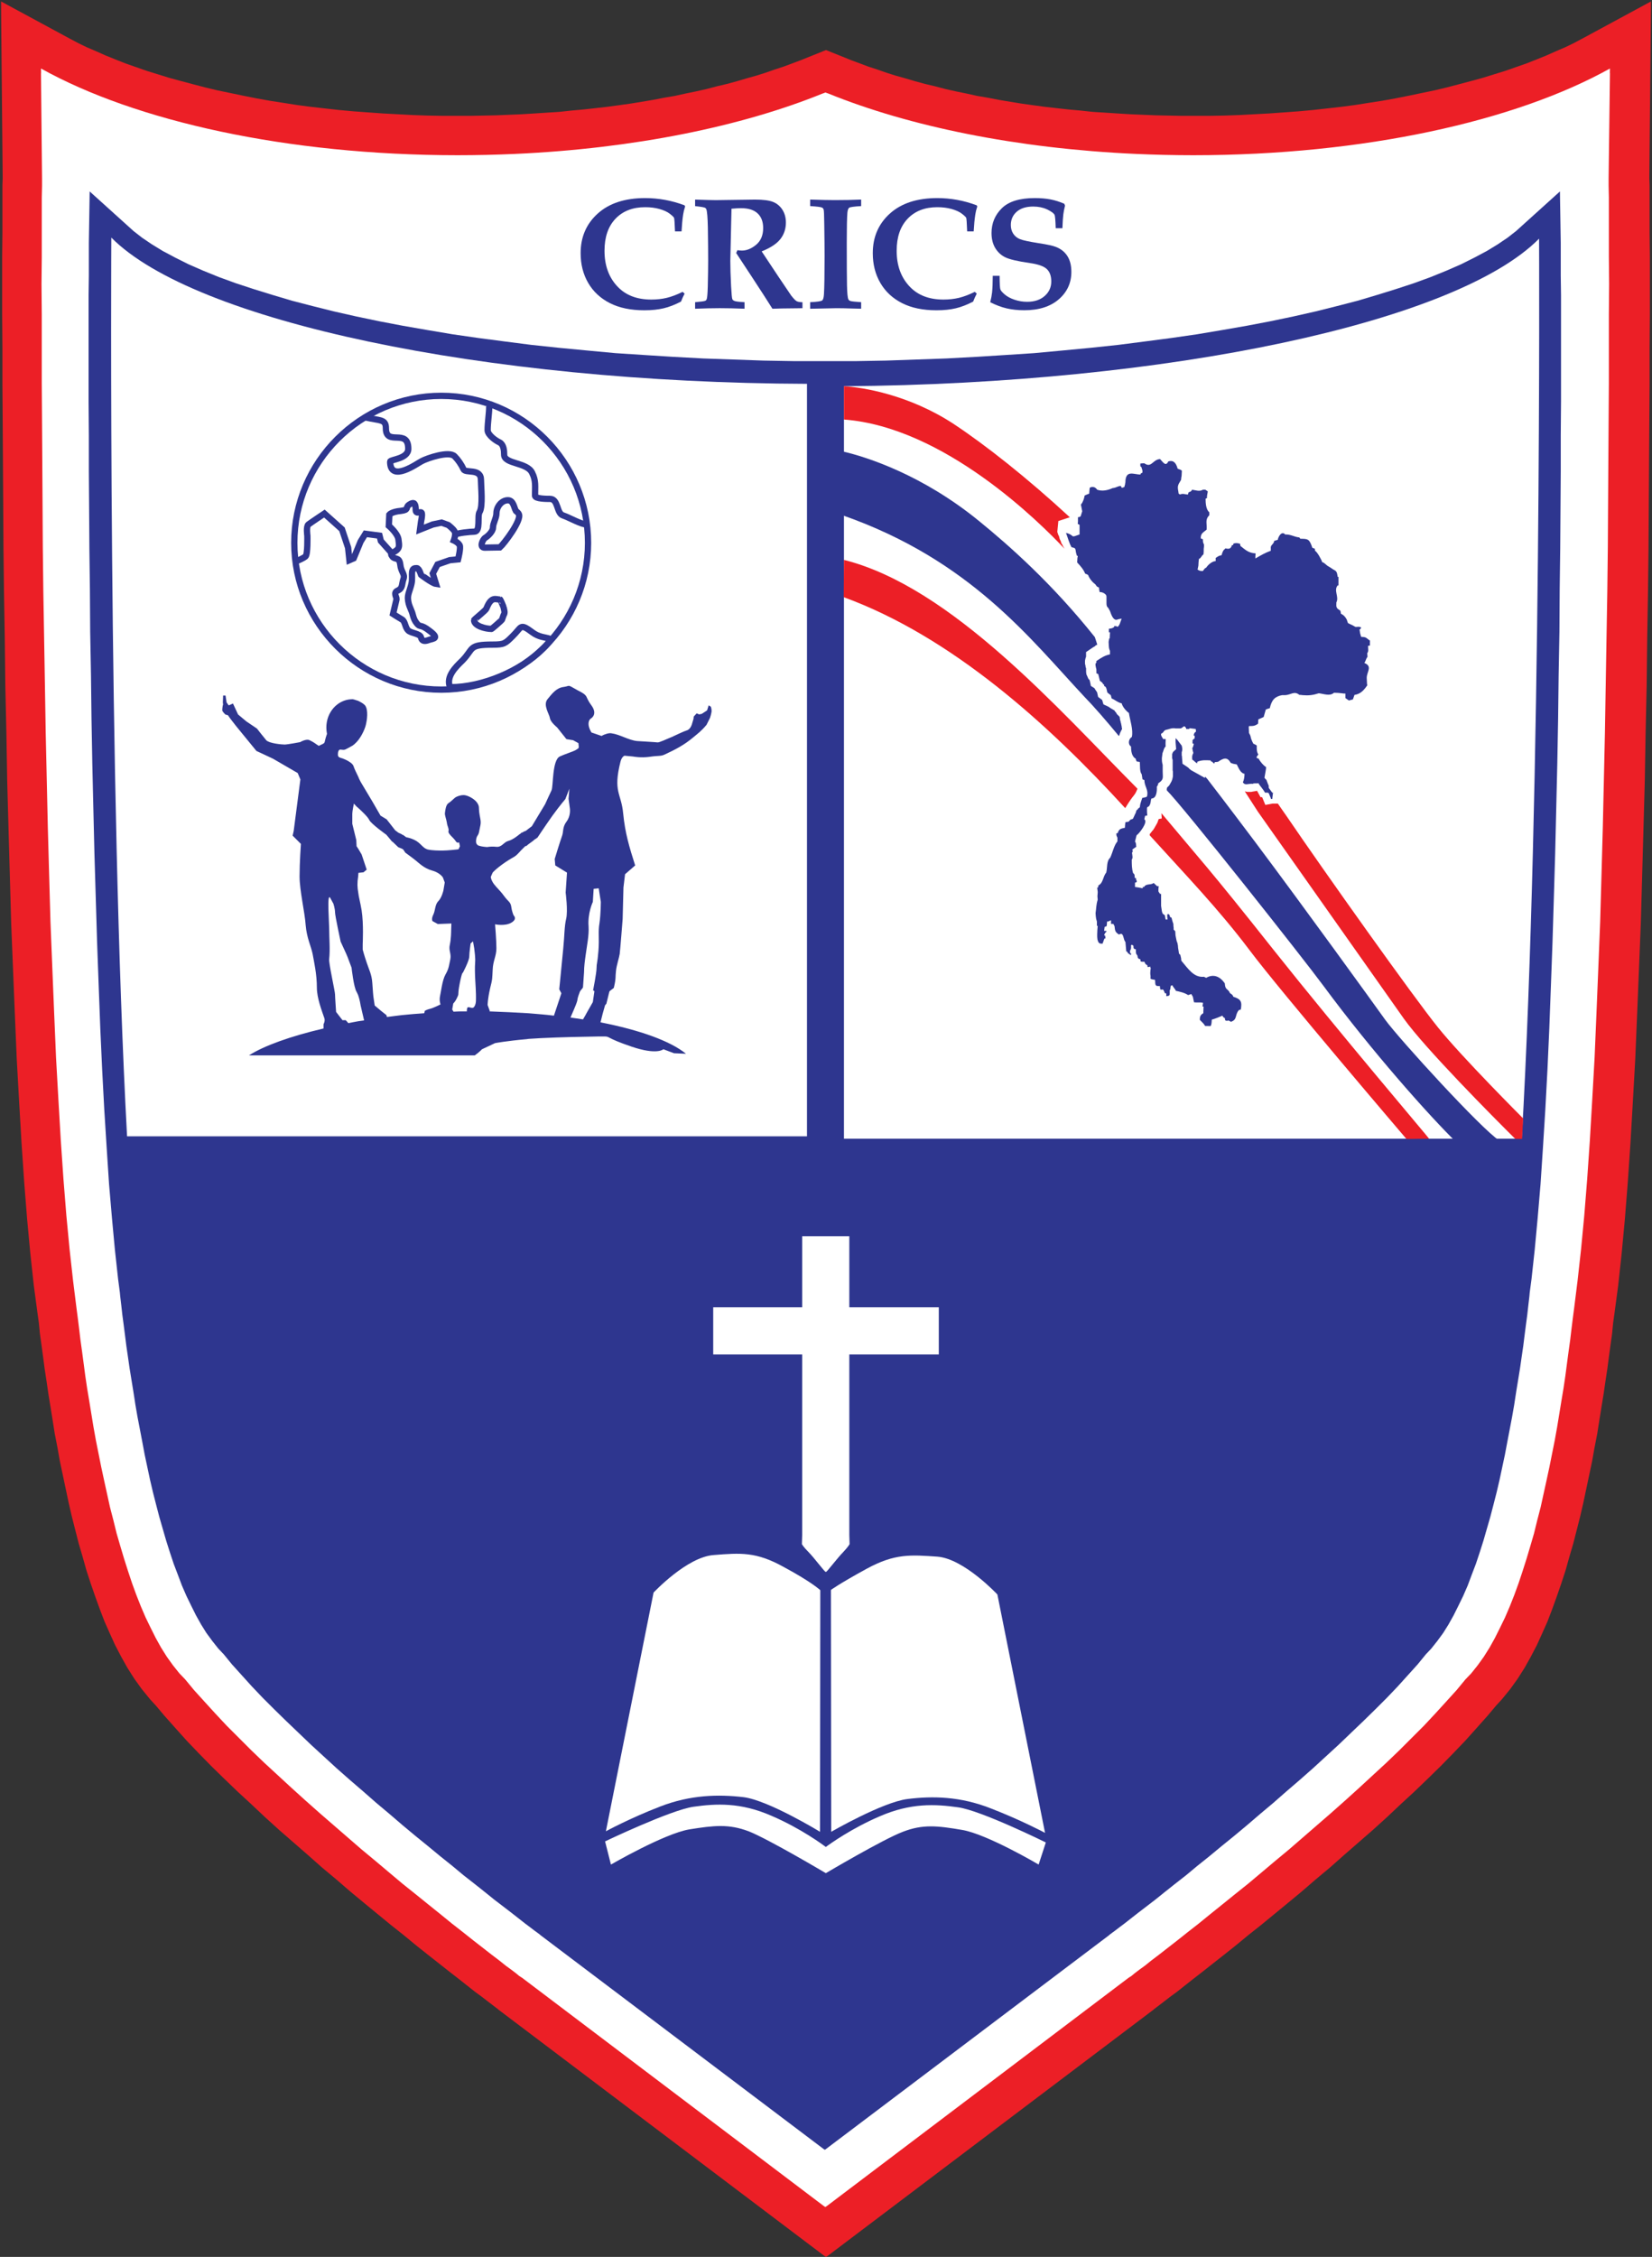 <?xml version="1.0" encoding="utf-8"?>
<!-- Generator: Adobe Illustrator 24.1.3, SVG Export Plug-In . SVG Version: 6.00 Build 0)  -->
<svg version="1.1" id="LOGO" xmlns="http://www.w3.org/2000/svg" xmlns:xlink="http://www.w3.org/1999/xlink" x="0px" y="0px"
	 viewBox="0 0 1024 1398.73" style="enable-background:new 0 0 1024 1398.73;" xml:space="preserve">
<rect x="0" y="0" width="1024" height="1398.73" fill="#333333" stroke="none"/>
<style type="text/css">
	.st0{fill-rule:evenodd;clip-rule:evenodd;fill:#EC1F26;}
	.st1{fill-rule:evenodd;clip-rule:evenodd;fill:#FFFFFF;}
	.st2{fill-rule:evenodd;clip-rule:evenodd;fill:#2E368F;}
	.st3{fill-rule:evenodd;clip-rule:evenodd;fill:none;stroke:#2E368F;stroke-width:3.9;stroke-miterlimit:10;}
	.st4{fill:#2E368F;}
</style>
<g id="BACKGROUND">
	<polygon class="st0" points="1023.33,0.91 980.96,23.83 975.69,26.63 970.25,29.27 964.48,31.74 958.54,34.38 952.44,36.85 
		946.18,39.32 939.58,41.63 932.99,43.94 926.06,46.08 919.14,48.23 911.88,50.21 904.47,52.18 896.88,54.16 889.3,55.98 
		881.38,57.62 873.47,59.27 865.23,60.92 856.98,62.41 848.58,63.72 840.17,65.04 831.43,66.2 822.69,67.19 813.79,68.18 804.89,69 
		795.82,69.66 786.59,70.32 777.35,70.81 767.96,71.31 758.56,71.64 749,71.8 740.75,71.8 739.43,71.8 732.67,71.8 724.6,71.64 
		716.52,71.47 708.6,71.14 700.69,70.81 692.78,70.32 685.03,69.82 677.28,69.33 673.4,68.92 669.7,68.51 662.28,67.85 
		654.86,67.02 647.6,66.2 640.35,65.21 633.26,64.22 626.17,63.07 619.25,61.91 612.49,60.59 605.73,59.44 598.97,57.95 
		592.54,56.64 585.94,55.15 579.68,53.5 573.41,52.02 567.31,50.37 561.21,48.56 555.28,46.91 549.51,45.09 543.9,43.12 538.3,41.3 
		533.02,39.32 527.74,37.35 513.4,31.58 512,31.02 510.6,31.58 496.26,37.35 490.98,39.32 485.7,41.3 480.1,43.12 474.49,45.09 
		468.72,46.91 462.79,48.56 456.69,50.37 450.59,52.02 444.32,53.5 438.06,55.15 431.46,56.64 425.03,57.95 418.27,59.44 
		411.51,60.59 404.75,61.91 397.83,63.07 390.74,64.22 383.65,65.21 376.4,66.2 369.14,67.02 361.72,67.85 354.31,68.51 
		350.6,68.92 346.72,69.33 338.97,69.82 331.22,70.32 323.31,70.81 315.4,71.14 307.48,71.47 299.4,71.64 291.33,71.8 284.57,71.8 
		283.25,71.8 275,71.8 265.44,71.64 256.04,71.31 246.65,70.81 237.41,70.32 228.18,69.66 219.11,69 210.21,68.18 201.31,67.19 
		192.57,66.2 183.83,65.04 175.42,63.72 167.02,62.41 158.77,60.92 150.53,59.27 142.62,57.62 134.7,55.98 127.12,54.16 
		119.53,52.18 112.12,50.21 104.86,48.23 97.94,46.08 91.01,43.94 84.42,41.63 77.82,39.32 71.56,36.85 65.46,34.38 59.52,31.74 
		53.75,29.27 48.31,26.63 43.04,23.83 0.67,0.91 0.67,5.53 1.66,110.55 1.49,115 1.49,122.25 1.49,132.14 1.49,144.67 1.33,159.18 
		1.33,176 1.33,194.79 1.49,215.24 1.49,237.49 1.66,261.07 1.82,285.96 1.99,312.01 2.15,339.22 2.48,367.08 2.97,395.6 
		3.3,424.78 3.96,454.13 4.46,483.8 5.28,513.48 6.11,542.99 6.93,572.17 8.09,601.03 9.24,629.22 10.39,656.59 11.88,683.13 
		13.36,708.52 15.01,732.75 16.82,755.67 18.8,776.77 20.94,796.56 23.25,813.87 24.08,819.8 24.74,826.56 25.73,833.65 
		26.71,840.91 27.7,848.49 28.86,856.07 30.01,863.99 31.33,872.07 32.65,880.31 33.97,888.72 35.62,897.13 37.1,905.53 
		38.92,914.11 40.73,922.68 42.54,931.25 44.52,939.83 46.66,948.23 48.81,956.64 51.28,965.05 53.59,973.29 56.23,981.37 
		59.03,989.45 61.83,997.2 64.8,1004.95 68.1,1012.37 71.39,1019.62 75.19,1026.88 78.98,1033.64 83.26,1040.39 87.88,1046.82 
		92.99,1053.09 96.62,1057.05 101.89,1063.31 108.65,1070.9 115.74,1078.81 123.16,1086.56 130.91,1094.47 138.99,1102.38 
		147.23,1110.3 155.81,1118.21 164.38,1126.29 173.12,1134.2 182.02,1141.95 190.92,1149.7 199.66,1157.45 208.56,1164.87 
		217.14,1172.29 225.71,1179.38 234.12,1186.3 242.36,1193.06 250.27,1199.33 257.86,1205.59 265.11,1211.36 272.04,1216.8 
		278.3,1221.75 284.24,1226.36 289.68,1230.65 294.46,1234.44 298.74,1237.58 302.37,1240.38 305.17,1242.52 307.32,1244.17 
		308.64,1245.16 308.97,1245.49 510.6,1397.83 512,1398.73 513.4,1397.83 715.03,1245.49 715.36,1245.16 716.68,1244.17 
		718.83,1242.52 721.63,1240.38 725.25,1237.58 729.54,1234.44 734.32,1230.65 739.76,1226.36 745.7,1221.75 751.96,1216.8 
		758.89,1211.36 766.14,1205.59 773.73,1199.33 781.64,1193.06 789.88,1186.3 798.29,1179.38 806.86,1172.29 815.44,1164.87 
		824.34,1157.45 833.08,1149.7 841.98,1141.95 850.88,1134.2 859.62,1126.29 868.19,1118.21 876.77,1110.3 885.01,1102.38 
		893.09,1094.47 900.84,1086.56 908.26,1078.81 915.35,1070.9 922.11,1063.31 927.38,1057.05 931.01,1053.09 936.12,1046.82 
		940.74,1040.39 945.02,1033.64 948.81,1026.88 952.61,1019.62 955.9,1012.37 959.2,1004.95 962.17,997.2 964.97,989.45 
		967.77,981.37 970.41,973.29 972.72,965.05 975.19,956.64 977.34,948.23 979.48,939.83 981.46,931.25 983.27,922.68 985.08,914.11 
		986.9,905.53 988.38,897.13 990.03,888.72 991.35,880.31 992.67,872.07 993.99,863.99 995.14,856.07 996.3,848.49 997.29,840.91 
		998.27,833.65 999.26,826.56 999.92,819.8 1000.75,813.87 1003.06,796.56 1005.2,776.77 1007.18,755.67 1008.99,732.75 
		1010.64,708.52 1012.12,683.13 1013.61,656.59 1014.76,629.22 1015.91,601.03 1017.07,572.17 1017.89,542.99 1018.72,513.48 
		1019.54,483.8 1020.04,454.13 1020.7,424.78 1021.03,395.6 1021.52,367.08 1021.85,339.22 1022.02,312.01 1022.18,285.96 
		1022.34,261.07 1022.51,237.49 1022.51,215.24 1022.67,194.79 1022.67,176 1022.67,159.18 1022.51,144.67 1022.51,132.14 
		1022.51,122.25 1022.51,115 1022.34,110.55 1023.33,5.53 	"/>
	<path class="st1" d="M997.94,45.26c-0.02,0.01-0.05,0.02-0.07,0.04l0.07-2.84C939.47,75.07,845.45,96.16,739.73,96.2
		c-12.02-0.01-23.88-0.28-35.57-0.8c-74.01-3.34-140.59-17.06-190.76-37.45c-0.06,0.03-1.73-0.63-1.73-0.63s-1.64,0.66-1.73,0.63
		c-50.18,20.38-116.75,34.1-190.76,37.45c-11.69,0.52-23.55,0.79-35.57,0.8C177.89,96.16,83.87,75.07,25.4,42.46l0.07,2.84
		c-0.02-0.01-0.05-0.02-0.07-0.04l0.66,65.29v4.62l-0.16,7.25v9.89v12.36v14.67L25.73,176l0.16,18.79v20.44v22.09l0.16,23.58
		l0.16,24.89l0.16,26.05l0.16,27.04l0.33,27.86l0.49,28.52l0.49,29.02l0.49,29.51l0.66,29.51l0.66,29.51l0.82,29.51l0.82,29.02
		l1.15,28.69l1.15,28.19l1.15,27.2l1.48,26.38l1.48,25.22l1.65,23.91l1.81,22.59l1.98,20.77l2.14,19.29l2.14,17.15l0.82,6.26
		l0.82,6.59l0.82,6.92l0.99,7.09l0.99,7.42l0.99,7.58l1.15,7.75l1.32,7.91l1.32,8.08l1.32,8.08l1.48,8.24l1.65,8.24l1.65,8.24
		l1.81,8.41l1.81,8.24l1.81,8.24l2.14,8.24l1.98,8.08l2.31,7.91l2.31,7.75l2.47,7.75l2.47,7.42l2.64,7.25l2.8,7.09l2.97,6.92
		l3.13,6.43l3.13,6.26l3.3,5.94l3.63,5.77l3.79,5.28l3.96,4.95l3.63,3.79l5.44,6.59l6.43,7.09l6.76,7.42l7.09,7.58l7.58,7.58
		l7.75,7.75l8.08,7.75l8.41,7.75l8.41,7.75l8.57,7.75l8.74,7.75l8.74,7.58l8.74,7.58l8.57,7.42l8.74,7.25l8.41,7.09l8.24,6.92
		l8.24,6.59l7.75,6.26l7.58,6.1l7.09,5.77l6.76,5.28l6.43,5.11l5.94,4.62l5.28,4.12l4.78,3.63l4.12,3.3l3.63,2.64l2.8,2.14
		l1.98,1.65l1.32,0.82l0.49,0.33l186.79,141.29l1.07,0.72l1.07-0.72l186.79-141.29l0.49-0.33l1.32-0.82l1.98-1.65l2.8-2.14
		l3.63-2.64l4.12-3.3l4.78-3.63l5.28-4.12l5.94-4.62l6.43-5.11l6.76-5.28l7.09-5.77l7.58-6.1l7.75-6.26l8.24-6.59l8.24-6.92
		l8.41-7.09l8.74-7.25l8.57-7.42l8.74-7.58l8.74-7.58l8.74-7.75l8.57-7.75l8.41-7.75l8.41-7.75l8.08-7.75l7.75-7.75l7.58-7.58
		l7.09-7.58l6.76-7.42l6.43-7.09l5.44-6.59l3.63-3.79l3.96-4.95l3.79-5.28l3.63-5.77l3.3-5.94l3.13-6.26l3.13-6.43l2.97-6.92
		l2.8-7.09l2.64-7.25l2.47-7.42l2.47-7.75l2.31-7.75l2.31-7.91l1.98-8.08l2.14-8.24l1.81-8.24l1.81-8.24l1.81-8.41l1.65-8.24
		l1.65-8.24l1.48-8.24l1.32-8.08l1.32-8.08l1.32-7.91l1.15-7.75l0.99-7.58l0.99-7.42l0.99-7.09l0.82-6.92l0.82-6.59l0.82-6.26
		l2.14-17.15l2.14-19.29l1.98-20.77l1.81-22.59l1.65-23.91l1.48-25.22l1.48-26.38l1.15-27.2l1.15-28.19l1.15-28.69l0.82-29.02
		l0.82-29.51l0.66-29.51l0.66-29.51l0.49-29.51l0.49-29.02l0.49-28.52l0.33-27.86l0.16-27.04l0.16-26.05l0.16-24.89l0.16-23.58
		v-22.09v-20.44l0.16-18.79l-0.16-16.65v-14.67v-12.36v-9.89l-0.16-7.25v-4.62L997.94,45.26z"/>
	<polygon class="st2" points="967.44,171.05 967.44,168.09 967.44,161.82 967.44,159.68 967.44,154.9 967.44,153.41 967.44,150.61 
		966.99,122.54 966.95,118.63 939.75,143.19 934.47,147.31 928.37,151.43 921.61,155.56 913.86,159.68 905.62,163.8 896.55,167.76 
		886.82,171.71 876.44,175.5 865.39,179.13 853.69,182.76 841.49,186.39 828.79,189.68 815.6,192.98 801.75,196.11 787.57,199.08 
		772.9,201.88 757.73,204.52 742.07,207.16 726.08,209.47 709.76,211.61 693.11,213.75 675.96,215.57 658.65,217.22 641.01,218.86 
		623.2,220.02 606,221.11 604.9,221.17 586.6,222.16 567.97,222.82 549.18,223.48 530.22,223.81 511.26,223.81 492.3,223.81 
		473.34,223.48 454.54,222.82 435.91,222.16 417.61,221.17 416.52,221.11 399.31,220.02 381.51,218.86 363.87,217.22 346.56,215.57 
		329.41,213.75 312.76,211.61 296.44,209.47 280.44,207.16 264.78,204.52 249.61,201.88 234.94,199.08 220.76,196.11 206.91,192.98 
		193.72,189.68 181.03,186.39 168.83,182.76 157.12,179.13 146.08,175.5 135.69,171.71 125.96,167.76 116.9,163.8 108.65,159.68 
		100.9,155.56 94.15,151.43 88.05,147.31 82.77,143.19 55.57,118.63 55.52,122.54 55.07,150.61 55.07,153.41 55.07,154.9 
		55.07,159.68 55.07,161.82 55.07,168.09 55.07,171.05 54.91,182.76 54.91,196.44 54.91,212.1 54.91,229.75 54.91,249.03 
		55.07,269.81 55.07,279.7 55.07,291.9 55.24,315.48 55.4,339.88 55.73,365.27 55.9,391.48 56.39,418.35 56.72,445.56 57.22,473.25 
		57.87,501.12 58.53,528.81 59.36,556.51 60.18,583.88 61.17,610.92 62.16,637.3 63.32,662.85 64.63,687.58 66.12,711.32 
		67.6,733.91 69.42,755.18 71.23,774.63 73.21,792.76 74.3,801.02 74.53,803.48 75.19,809.09 75.85,815.02 76.67,821.12 
		77.49,827.55 78.32,834.15 79.31,840.91 80.3,847.83 81.45,854.92 82.6,862.01 83.27,866.25 83.92,870.58 85.24,878.17 
		86.73,885.91 88.21,893.66 89.69,901.58 91.34,909.33 92.99,917.07 94.8,924.82 96.78,932.57 98.76,940.16 100.9,947.57 
		103.05,954.99 105.36,962.25 107.66,969.17 110.3,976.1 112.78,982.69 115.58,989.12 118.55,995.22 121.51,1001.16 124.65,1006.76 
		127.94,1012.04 131.57,1016.98 135.36,1021.76 138.66,1025.23 143.77,1031.49 149.87,1038.25 156.14,1045.18 162.89,1052.27 
		169.98,1059.35 177.4,1066.61 184.99,1073.86 192.74,1081.28 200.65,1088.54 208.73,1095.95 216.97,1103.21 225.21,1110.3 
		233.29,1117.39 241.54,1124.31 249.61,1131.24 257.53,1137.83 265.44,1144.26 273.03,1150.53 280.44,1156.46 287.37,1162.23 
		294.13,1167.51 300.56,1172.62 306.49,1177.4 312.1,1181.69 317.05,1185.48 321.66,1189.1 325.45,1192.07 328.75,1194.55 
		331.55,1196.69 333.37,1198.01 334.69,1199 335.02,1199.33 510.76,1332.04 511.26,1332.32 511.75,1332.04 687.5,1199.33 
		687.83,1199 689.15,1198.01 690.96,1196.69 693.77,1194.55 697.06,1192.07 700.85,1189.1 705.47,1185.48 710.42,1181.69 
		716.02,1177.4 721.96,1172.62 728.39,1167.51 735.15,1162.23 742.07,1156.46 749.49,1150.53 757.07,1144.26 764.99,1137.83 
		772.9,1131.24 780.98,1124.31 789.22,1117.39 797.3,1110.3 805.55,1103.21 813.79,1095.95 821.87,1088.54 829.78,1081.28 
		837.53,1073.86 845.11,1066.61 852.53,1059.35 859.62,1052.27 866.38,1045.18 872.65,1038.25 878.75,1031.49 883.86,1025.23 
		887.15,1021.76 890.95,1016.98 894.57,1012.04 897.87,1006.76 901,1001.16 903.97,995.22 906.94,989.12 909.74,982.69 
		912.21,976.1 914.85,969.17 917.16,962.25 919.47,954.99 921.61,947.57 923.75,940.16 925.73,932.57 927.71,924.82 929.52,917.07 
		931.17,909.33 932.82,901.58 934.31,893.66 935.79,885.91 937.27,878.17 938.59,870.58 939.25,866.24 939.91,862.01 941.07,854.92 
		942.22,847.83 943.21,840.91 944.2,834.15 945.02,827.55 945.85,821.12 946.67,815.02 947.33,809.09 947.99,803.48 948.21,801.02 
		949.31,792.76 951.29,774.63 953.1,755.18 954.91,733.91 956.4,711.32 957.88,687.58 959.2,662.85 960.35,637.3 961.34,610.92 
		962.33,583.88 963.16,556.51 963.98,528.81 964.64,501.12 965.3,473.25 965.8,445.56 966.13,418.35 966.62,391.48 966.78,365.27 
		967.11,339.88 967.28,315.48 967.44,291.9 967.44,279.7 967.44,269.81 967.61,249.03 967.61,229.75 967.61,212.1 967.61,196.44 
		967.61,182.76 	"/>
</g>
<g id="CROSS__x26__BIBLE">
	<path class="st1" d="M497.23,766.14h29.22v44.08h55.47v29.22h-55.47l0,111.93l0.17,5.61c0,0-0.83,1.65-3.96,4.95
		c-3.3,3.3-10.07,12.22-10.57,12.22c-0.02,0.01-0.17,0.02-0.17,0.02s-0.14-0.01-0.16-0.02c-0.66,0-7.26-8.91-10.57-12.22
		s-4.13-4.95-4.13-4.95l0.17-5.61l0,0V839.44h-55.14v-29.22h55.14V766.14z"/>
	<path class="st1" d="M405.11,987.02c0,0,20.64-22.12,37.31-23.28c16.51-1.32,26.25-2.15,43.42,7.43
		c17.5,9.41,22.62,14.36,22.62,14.36l-0.17,149.73c0,0-31.86-19.48-47.38-21.46c-15.68-1.82-32.85-1.49-51.67,5.78
		c-18.82,7.26-33.68,15.35-33.68,15.35L405.11,987.02z"/>
	<path class="st1" d="M618.23,988.18c0,0-20.64-22.12-37.14-23.44c-16.67-1.16-26.41-1.98-43.75,7.43
		c-17.5,9.57-22.29,13.21-22.29,13.21l0.17,149.89c0,0,31.7-18.32,47.21-20.31c15.68-1.98,32.85-1.65,51.67,5.78
		c18.82,7.26,33.68,15.19,33.68,15.19L618.23,988.18z"/>
	<path class="st1" d="M375.06,1141.21l3.63,14.36c0,0,33.02-19.15,48.53-21.79c15.52-2.48,24.43-3.47,36.81,1.16
		c12.22,4.79,47.87,25.96,47.87,25.96s35.49-21.01,47.71-25.63c12.38-4.79,21.3-3.8,36.81-1.16c15.52,2.64,47.38,21.46,47.38,21.46
		l4.46-13.7c0,0-40.44-19.97-54.48-21.79c-14.03-1.98-29.22-2.81-48.53,5.61c-17.33,7.43-30.71,17-33.35,18.98
		c-1.32-0.99-15.19-11.39-33.68-19.31c-19.15-8.42-34.34-7.59-48.37-5.61S375.06,1141.21,375.06,1141.21z"/>
</g>
<g id="THAILAND">
	<path class="st1" d="M523.14,239.37c201.23-1.49,379.69-39.62,430.86-91.46c0,0,1.65,342.21-10.73,557.81H523.14V239.37z"/>
	<g>
		<path class="st0" d="M939.31,705.89c-13.04-12.88-56.13-56.29-69.17-74.62C854.96,609.81,779.68,503,779.68,503l-8.09-12.55
			l1.49,0.33h1.32h1.16l0.83-0.17l0.99-0.17l0.99-0.17l0.83-0.17l0.17,0.33l1.98,3.63h0.99l1.98,4.79l4.46-0.83h3.3
			c1.65,2.48,3.47,4.95,5.28,7.59c23.77,35,79.24,112.92,93.93,131.07c14.69,18.32,52.83,56.46,52.83,56.46l-0.66,12.71H939.31
			L939.31,705.89z M659.83,340.07c-15.19-16.18-74.62-75.44-136.69-80.06v-20.64c11.72,0.66,40.28,5.28,67.85,23.28
			c19.97,13.21,45.89,33.68,72.14,57.94l-7.1,2.31l-0.66,6.77l0.17,0.5l0.17,0.5l0.17,0.5l0.17,0.5l0.33,0.5l0.17,0.66l0.17,0.66
			l0.17,0.66l0.33,0.66l0.33,0.66l0.17,0.66l0.33,0.83l0.5,0.66l0.33,0.83L659.83,340.07z"/>
		<path class="st2" d="M903,708.2c-16.51-16.01-52.83-56.79-82.54-97.07c-12.88-17.5-87.49-111.76-97.23-121.33v-0.83l0.17-0.83
			l0.5-0.5l0.83-0.83l0.66-1.16l0.66-1.16l0.5-1.16l0.33-1.32l0.17-0.99v-0.99v-0.83v-0.66v-0.5l-0.17-0.5v-0.5v-0.5v-5.45
			l-0.33-1.32v-0.17h-0.17l0,0l0.17-0.17v-0.17v-0.17v-0.5v-0.5v-0.17v-0.33v-0.17v-0.33h0.17l0.17-0.5l0.17-0.5l0,0l1.98-1.82
			l-0.33-4.29v-0.5v-0.33v-0.17v-0.33v-0.17v-0.17v-0.17v-0.17v-0.17v-0.33l0,0c0.33,0.33,0.83,0.83,1.16,1.16
			c0.99,1.32,1.82,2.48,2.64,3.47l0.33,1.65v0.5v0.17v0.5l-0.17,0.66l-0.17,0.66v0.66v0.5v0.5v0.33l0.17,0.5v0.33v0.33l0.33,3.96
			l2.97,1.98l0,0l0.17,0.17l0.33,0.17l0.5,0.5l0.5,0.5l0.83,0.66l8.58,4.79l0.17-0.83c0.5,0.5,0.83,0.99,1.32,1.49
			c11.72,15.19,23.11,30.37,29.71,39.12c30.54,40.78,71.81,97.89,80.56,110.11c8.91,12.22,59.92,68.01,70.65,74.78
			c0.33,0.17,3.14,1.16,3.47,1.32H903L903,708.2z M693.51,456.12c-7.92-9.57-15.19-17.99-21.46-24.43
			c-33.35-35.66-70.49-84.52-149.56-112.26v-39.62c15.02,3.47,49.36,14.53,84.36,43.09c18.65,15.19,45.23,38.63,71.81,71.98
			l1.49,4.62l-0.66,0.33l-0.5,0.33l-0.5,0.5l-0.66,0.33l-0.5,0.33l-0.5,0.33l-3.63,2.48v2.81l-0.33,0.99l-0.33,1.49v0.99v0.83
			l0.17,0.83l0.17,0.66v0.5l0.17,0.5l0.17,0.5v0.17v0.5v0.66v0.83l0.17,1.49l1.32,2.97l0.5,0.33l0.33,0.83l0.66,3.14l2.15,1.32
			l0.83,1.32l0.66,0.99l0.17,0.17l0.66,2.97l2.15,1.65l0.33,0.17l0.83,2.81l2.81,1.32l0.33,0.17l0.17,0.17h0.33l0.17,0.33l0.33,0.17
			l0.33,0.17l0.33,0.33l0.5,0.17l0.5,0.33l0.5,0.33l0.5,0.17l0.17,0.5l0.5,0.5l0.5,0.66l0.33,0.66l0.5,0.5l0.5,0.5l0.5,0.5
			l0.17,0.17l0.17,0.5v0.5l0.17,0.5v0.5l0.17,0.5l0.17,0.33v0.5l0.17,0.5l0.17,0.5v0.33l0.17,0.5v0.33l0.17,0.5v0.33v0.33l0.17,0.33
			v0.33v0.33v0.17l-0.33,0.5l-0.5,0.99l-0.5,1.16l-0.33,1.16L693.51,456.12z"/>
		<path class="st0" d="M523.14,347c67.02,16.84,133.88,93.6,181.92,141.8c-1.98,5.12-1.82,2.48-7.59,12.05
			c-47.71-52.17-107.63-106.31-174.49-130.74L523.14,347L523.14,347z M719.92,503.99c23.11,27.73,28.89,33.35,69.5,84.69
			c40.78,51.34,96.57,116.88,96.41,117.04l-14.03,0.17c0,0-78.41-91.79-97.4-117.21c-19.15-25.42-39.45-46.39-61.74-70.98v-0.17
			v-0.5l0.17-0.33l0.33-0.33l0.33-0.5l0.33-0.33l0.33-0.5l0.5-0.5l0.33-0.5l0.33-0.5l0.33-0.5l0.33-0.66l0.33-0.5l0.33-0.66
			l0.33-0.5l0.33-0.66l0.33-0.66l0.17-0.66l0.33-0.83l0.17-0.33l1.82-0.33L719.92,503.99z"/>
		<path class="st2" d="M750.46,635.89c0.5-1.32,0.5-1.32,0.66-3.96c2.31-0.66,4.29-1.49,6.6-2.48c0.5,0.99,0.5,0.99,1.49,1.49
			c0,0.5,0.17,0.99,0.33,1.49c1.16,0.33,1.16,0.33,1.65,0c0.33,0.17,0.66,0.17,0.99,0.33c0.17,0.17,0.5,0.33,0.83,0.5
			c4.13-1.32,2.31-4.46,4.95-7.26c0.33-0.17,0.66-0.17,1.16-0.33c0.83-4.79,0.17-6.44-4.62-7.92c-0.5-1.16-0.5-1.16-2.15-2.31
			c-0.66-1.98-2.15-1.98-2.81-3.8c-0.17-0.66-0.33-1.49-0.33-2.15c-3.14-4.62-7.26-5.94-11.56-3.47c-0.5-0.17-0.99-0.5-1.32-0.66
			c-6.44,0.66-9.9-5.12-14.03-9.9c-0.17-0.5-0.17-0.99-0.17-1.49c-0.17-0.66-0.33-1.32-0.5-2.15c-0.17-0.17-0.5-0.5-0.83-0.83
			c-0.17-0.83-0.17-1.49-0.33-2.15c-0.17-0.99-0.33-1.98-0.33-2.81c-0.17-0.66-0.17-1.16-0.33-1.65c-0.5-1.16-0.5-1.16-1.16-4.62
			c0-0.99-0.17-1.82-0.17-2.64c-0.33-0.33-0.66-0.66-0.99-0.99v-0.17c0-0.33,0-0.66,0-0.99c-0.17-0.83-0.17-1.49-0.17-2.31
			c-0.5-1.32-0.83-2.64-1.16-3.96c-0.33,0-0.66-0.17-0.83-0.33c-0.5-1.49-0.5-2.15-1.82-1.65c0,0.99,0,1.98,0.17,3.14
			c-0.5,0-0.83,0-1.16,0c-0.17-0.99-0.33-1.82-0.5-2.64c-0.5-0.33-0.99-0.66-1.32-0.99c-0.5-1.16-0.5-1.16-0.99-4.79
			c0-2.48,0-4.95,0-7.43c-0.17,0-0.5,0-0.66,0c-0.33-0.5-0.66-0.99-0.99-1.49c0-0.5,0-0.99,0-1.49c0-0.66,0.17-1.32,0.17-1.82
			c-0.33,0-0.66,0-0.99,0c-0.66-0.66-1.49-1.32-2.15-1.98c-1.82,1.49-4.62,0.17-5.94,2.48c-0.33,0-0.5,0-0.83,0c0,0.17,0,0.5,0,0.83
			c-1.65-0.33-3.14-0.66-4.79-0.83c0-0.99,0-1.82,0-2.64c0.33-0.17,0.66-0.17,0.99-0.33c0.17-0.66,0.17-0.66-0.17-1.32
			c-0.17-0.33-0.17-0.83-0.17-1.16c-0.33-0.17-0.66-0.17-0.83-0.17c0-1.65,0-2.31-0.99-2.97c-0.83-2.81-0.83-5.28-0.83-8.42
			c0.83-0.83,0.33-2.64,0.17-3.96c0-0.66,0.5-0.99,0.5-1.16c0-0.99-1.65-0.33,2.15-2.81c-0.17-0.66-0.17-1.16-0.17-1.65
			c-0.33-1.32-0.33-1.32-0.66-1.49c0.33-1.32,0.66-2.64,0.99-3.96c1.49-0.83,7.43-8.42,4.79-9.9c0.17-0.66,0.33-1.32,0.5-2.15
			c0.5,0,0.83-0.17,1.32-0.17c-0.17-1.49-0.17-2.97-0.17-4.46c0-0.33,0.17-0.66,0.33-0.83c1.65-0.33,1.98-2.97,2.15-4.46
			c0.17-0.33,0.17-0.5,0.33-0.83c3.14,0,3.47-4.62,3.3-7.26c0.83-1.32,0.83-1.32,0.83-2.15c0.17,0,0.17-0.17,0.33-0.17
			c3.3-2.31,2.48-3.3,2.48-7.1c0-1.49,0-2.81,0-4.13c-0.5-1.82-0.5-2.48-0.5-4.29c0.17-0.83,0.17-1.65,0.33-2.64
			c0-0.17,0-0.33,0.17-0.66c0.66-1.49,0.66-2.81,1.82-3.8c-0.17-3.14,0.17-3.96,0-4.62c-0.5,0-0.99,0-1.49,0
			c-1.32-2.15-1.32-2.15-1.32-2.97c0-0.17,0-0.17,0-0.33c0.99-0.5,0.99-0.5,1.82-1.65c0.17-0.17,0.5-0.5,0.83-0.66
			c2.48-0.5,3.96-1.49,6.44-0.99c0.99,0,1.82,0,2.81,0c1.32-0.17,1.49-1.16,2.64-1.32c0.33,0.33,0.66,0.66,0.99,1.16
			c0,0,0,0.33,0,0.5c0.66,0,1.32,0,1.98,0c0-0.17,0-0.5,0-0.5c1.32,0.17,2.64,0.33,3.96,0.5c0,0.66,0.17,1.16,0.17,1.65
			c-0.99,0.5-1.16,1.16-1.49,2.31c0.17,0,0.33,0.17,0.66,0.33c0,0.5,0,0.99,0,1.49c-0.5,0.33-0.99,0.83-1.32,1.16
			c0,0.66,0,1.32,0,1.98c0.33,0.17,0.5,0.33,0.83,0.33c-0.17,0.83-0.5,1.49-0.66,2.15c-0.17,0.17-0.33,0.33-0.33,0.5
			c0.17,0.99,0.33,1.98,0.66,2.97c-0.83,1.65-0.83,2.15-0.66,4.13c1.16,0.66,1.98,1.82,2.97,2.31c0-0.33,0.17-0.66,0.17-0.99
			c2.81-1.16,5.12-0.99,8.25-0.83c0.17,0.66,0.17,0.66,0.99,0.83c0.33,0.5,0.83,0.83,1.16,1.16c0.17-0.33,0.33-0.66,0.5-0.99
			c0.66,0,1.32,0,1.98-0.17c3.14-2.15,5.61-3.3,7.76,0.66c1.65,0.66,1.65,0.66,3.8,0.99c1.16,2.31,2.48,5.61,4.79,5.78
			c0,1.98-0.33,3.96-0.99,5.28c1.32,2.31,3.3,0.66,6.27,0.99c0-0.66,3.14,0,3.3-0.5c0.83,1.65,2.64,3.3,4.13,5.94
			c0.17,0,1.16,0,1.49,0c0.33,0,0.5,0.17,0.83,0.33c0.5,1.16,0.99,2.31,1.49,3.63c0.17,0,0.5,0,0.66,0c0.17-1.49,0.33-2.81,0.5-3.96
			c-0.17,0-0.33,0-0.5,0c-0.66-0.99-1.49-1.98-2.15-2.97c0-1.49,0-1.49-0.33-1.98c-1.16-3.14-1.16-3.14-1.49-3.3
			c-0.33-0.33-0.66-0.66-0.83-0.99c0.66-4.29,0.99-4.95,0.99-6.6c-1.65-0.99-3.63-3.3-4.62-5.28c-0.99-0.17-0.99-0.17-1.32-0.83
			c0.33-0.5,0.66-1.16,1.16-1.65c-1.16-1.82-0.99-3.63-0.99-5.61c-0.66-0.5-1.49-0.83-2.15-1.16c-0.5-0.99-0.99-1.98-1.32-2.97
			c-0.17-0.66-0.33-1.32-0.5-1.98c-0.17-0.5-0.5-0.99-0.83-1.65c0-1.16-0.17-2.48-0.17-3.63c0-0.33,0.17-0.5,0.17-0.66
			c2.48,0,3.63,0,5.61-1.49c0-0.83,0.17-1.82,0.17-2.64c1.16-0.5,2.15-0.99,3.3-1.49c0.5-1.49,0.83-3.14,1.32-4.62
			c0.83-0.33,1.65-0.66,2.48-0.83c1.16-5.12,3.14-7.26,7.59-8.09c0.5,0,1.16,0,1.98,0c3.47-0.17,5.61-2.81,8.75-0.17
			c0.66,0,1.16,0,1.98,0.17c3.8,0.33,6.44,0,10.07-1.16c3.14,0.33,6.93,1.98,9.41-0.33c3.8,0,6.11,0.66,7.1,0.5
			c0,0.99,0,1.82,0,2.81c0.66,0.5,1.49,0.99,2.15,1.49c0.83-0.17,1.65-0.5,2.48-0.66c0.33-0.99,0.66-1.82,0.99-2.81
			c3.63-0.5,5.78-2.81,7.92-5.94c0-0.33-0.17-0.66-0.17-0.99c0-1.16-0.17-2.48-0.17-3.63c0-3.8,3.8-7.1-1.49-9.24
			c0.99-1.32,0.83-2.31,1.98-3.8c0-0.66-0.17-1.49-0.17-2.31c0.99-0.99,0.5-2.81,0.5-4.46c0.17,0,0.5-0.17,0.83-0.17
			c0,0,0.17,0,0.33,0c0-1.16,0-2.31,0-3.3c-0.17,0-0.33,0-0.33,0c-2.31-1.82-2.15-1.98-5.12-2.15c-0.66-2.15-0.66-2.15-0.99-4.46
			c0.83-0.66,0.83-0.66,0.99-1.32c-0.99-0.5-0.99-0.5-3.47-0.33c-2.31-1.49-4.79-2.15-4.79-2.64c-0.17-0.66-0.5-1.32-0.66-1.98
			c-1.16-1.98-1.82-2.64-3.63-3.63c0-0.66-0.17-1.16-0.33-1.82c-2.48-1.65-2.64-1.82-2.48-5.12c1.82-3.47-1.82-7.43,0.83-10.57
			c0.17,0,0.33,0,0.5,0c0-1.82,0-3.47,0-5.28c-0.17,0-0.33,0-0.5,0c-0.5-2.97-0.5-3.47-2.81-4.62c-1.16-0.83-2.48-1.65-3.63-2.31
			c-2.31-1.98-2.31-1.98-3.14-2.15c-0.5-1.65-3.14-6.44-4.46-7.1c0-0.5-0.17-0.99-0.17-1.32c-0.5-0.17-0.99-0.33-1.49-0.5
			c-1.82-5.45-2.64-5.61-7.43-5.61c-0.17-0.33-0.5-0.5-0.66-0.83c-3.3-0.33-5.28-1.98-8.75-1.82c-2.15-2.48-4.29,1.32-4.62,3.3
			c-0.83,0.17-1.49,0.5-2.15,0.66c-0.5,2.48-2.48,2.31-2.15,4.79c0,0.33,0,0.83,0,1.32c-3.63,1.32-6.11,2.81-9.57,4.79
			c0-1.16,0-2.15,0.17-3.14c-4.29-0.33-5.94-1.82-9.41-4.62c-0.17-0.5-0.17-0.83-0.17-1.32c-1.82-0.5-2.31-0.66-4.13-0.17
			c-0.17,0.33-0.17,0.66-0.33,0.99c-0.17,0-0.33,0-0.66,0c-0.66,2.48-2.15,2.48-3.96,1.98c-1.65,1.32-1.82,2.15-2.48,4.29
			c-1.65,0.17-2.31,0.83-3.63,1.65c0,0.66,0,1.32,0,1.98c-2.15,0-4.79,2.31-5.94,4.13c-0.66,0.17-0.66,0.17-1.98,1.98
			c-1.32,0.17-2.15-0.17-3.3-0.83c0.17-0.83,0.33-1.65,0.5-2.48c0-1.32,0.17-2.81,0.33-4.13c1.49-0.66,1.49-1.98,2.81-2.81
			c0.17-0.99,0.17-1.98,0.17-2.97c0-0.17,0-0.33,0-0.5c0.17-0.83,0.17-1.65,0.17-2.64c-0.17-0.33-0.33-0.83-0.5-1.16
			c-0.17-0.66-0.17-1.32-0.17-2.15c-0.5-0.17-0.83-0.33-1.32-0.5c-0.17-3.14,1.49-3.63,3.63-5.45c0.33-3.96-1.16-6.11,1.65-8.91
			c0-0.66,0-1.32,0-1.82c-1.98-1.65-2.31-5.45-2.31-8.42c0.33-0.17,0.5-0.33,0.83-0.33c0-2.48,0.5-2.97,0.5-4.29
			c-0.5-0.33-0.99-0.66-1.49-0.99c-0.5,0-0.99,0-1.49,0c-2.15,1.32-4.29,0.33-6.77,0c-0.33,1.16-1.32,1.32-2.15,1.65
			c-0.17,0.5-0.17,0.83-0.33,1.32c-1.98,0-2.97-0.83-4.95,0c-0.33-0.17-0.5-0.33-0.83-0.5c-0.83-4.79-0.83-4.79,1.49-8.58
			c0-0.83,0.17-1.65,0.33-2.48c0-1.16,0.17-2.15,0.17-3.14c-0.5-0.5-0.5-0.5-2.64-1.32c-0.99-3.8-2.81-5.45-5.78-4.46
			c-1.65,3.47-3.3,0.33-5.12-1.49c-4.62,0.33-5.28,5.78-9.74,2.64c-0.83,0-1.65,0-2.48,0.17c0,0.5,0,1.16,0,1.65
			c0.17,0.17,0.5,0.33,0.66,0.5c0.17,0.66,0.5,1.49,0.66,2.15c0,0.5,0,0.83,0,1.32c-0.33,0.17-0.66,0.33-0.99,0.5
			c-0.17,0.17-0.17,0.5-0.17,0.66c-3.96,0.17-9.41-3.3-9.41,4.95c-0.17,0.33-0.17,0.66-0.17,0.99c-0.17,0.66-0.33,1.32-0.5,1.82
			c-0.5,0.17-0.99,0.33-1.49,0.5c-0.33-0.33-0.5-0.83-0.66-1.16c-1.98,0-2.81,1.16-5.12,1.32c-2.81,1.32-6.44,2.15-9.57,0.99
			c-1.16-1.82-3.14-2.15-4.62-1.16c-0.17,1.16-0.17,2.48-0.33,3.63c-0.99,0.33-1.82,0.66-2.81,1.16c-0.33,1.82-0.66,2.81-1.49,4.46
			c-0.17,0.33-0.5,0.66-0.83,1.16c0.17,0.99,0.5,2.15,0.66,3.3c0,0.33,0.17,0.5,0.17,0.83c-0.33,0.99-0.66,2.15-0.99,3.14
			c-0.33,0.17-0.66,0.33-0.99,0.5c-0.17,0-0.33,0-0.66,0c0,0.66,0,1.49,0,2.31c0,0.66,0,1.16-0.17,1.82c0.5,0.17,0.83,0.5,1.16,0.66
			c0,1.98,0,3.96,0,5.94c-3.14,1.16-3.14,1.16-4.13,1.16c-1.65-1.32-2.31-1.65-4.29-2.15c1.16,2.97,1.98,6.44,3.47,8.91
			c3.47,0.66,1.82,0.99,3.3,5.28c0.83,0,0.5,0.5,0.33,1.32c0,0.99-0.17,1.98-0.17,2.81c1.82,1.98,3.96,4.29,4.95,6.93
			c0.66,0.17,1.16,0.5,1.82,0.83c0.83,2.31,2.81,4.62,4.62,5.94c0.66,1.16,0.99,1.49,2.15,1.82c0,1.49,0.33,1.98,0.33,2.81
			c1.49,0,3.14,0.66,4.13,1.98c0,0.17,0,0.33,0.17,0.66c0,1.16,0,2.48,0,3.8c0,1.65,0,2.48,1.16,3.47c0.33,0.66,0.66,1.32,0.99,1.82
			c0.17,0,1.65,6.77,4.79,5.28c0.83-0.33,1.65-0.33,2.48-0.5c-0.83,1.82-1.16,4.29-2.64,5.12c-0.5-0.5-0.5-0.5-1.98-0.5
			c0,0.17,0,0.33,0,0.5c-1.16,0.83-1.16,0.83-3.3,1.16c0,0.66,0,1.49,0,2.15c0.17,0,0.5,0,0.66,0c0,0.17,0,0.33,0,0.5
			c0,0.99-0.17,2.15-0.17,3.3c-0.33,0-0.33,0-0.66,2.15c0.17,3.96,0.17,3.96,0.83,5.61c0,0.66,0,1.32,0,2.15
			c-3.3,0.66-5.45,2.15-8.42,4.13c0,0.33,0,0.83,0,1.16c-1.16,0-0.17,3.3,0,3.96c0,2.64,0,2.64,0.33,2.64c0.17,0,0.5,0.17,0.83,0.33
			c0.33,1.49,0.66,2.81,0.99,4.13c0.99,0.83,1.65,0.99,2.15,2.31c0.17,0,0.33,0,0.5,0c0,0.33,0,0.66,0,0.99
			c1.49,0.17,1.65,2.64,1.98,3.96c0.66,0.5,1.32,1.16,2.15,1.65c0.17,0.66,0.33,1.32,0.5,1.98c2.48,1.16,3.63,2.48,6.27,3.14
			c0.5,2.15,2.81,4.79,4.46,5.94c0.66,4.46,2.81,10.4,1.82,14.86c-1.98,1.16-2.64,4.46-0.5,5.94c0,2.97,0.5,6.27,2.97,7.59
			c0,0.5,0.17,0.99,0.5,1.65c0.66,0.17,1.32,0.17,1.98,0.33c0.17,2.15-0.17,6.11,1.16,7.59c0.17,0.99,0.33,1.98,0.5,3.14
			c0.33,0.17,0.83,0.33,1.16,0.5c0,3.96,2.64,5.78,1.65,10.07c-0.5,0.5-0.5,0.5-2.97,0.99c-1.32,3.96-1.32,3.96-1.49,5.78
			c-0.99,0.66-0.99,0.66-1.32,1.32c-0.99,0.5-0.83,0.83-1.16,1.98c-0.5,0.83-0.83,1.82-1.32,2.81c-0.17,0.33-0.33,0.66-0.5,0.99
			c-0.17,0-0.33,0.17-0.5,0.33c-0.83,0-0.83,0-2.15,1.49c-0.66,0.17-1.32,0.17-1.98,0.33c-0.17,1.16-0.33,2.31-0.33,3.47
			c-2.31,0.5-3.63,0.5-4.46,3.3c-0.33,0-0.5,0-0.83,0.17c0,1.32,0,1.32,0.66,2.64c0,0.66,0,1.49,0,2.31
			c-2.15,2.48-2.97,6.93-4.46,10.07c-2.48,2.31-1.65,6.11-2.48,9.24c-2.15,2.64-1.82,6.44-4.79,7.92c-0.17,0.5-0.17,0.99-0.33,1.32
			c-0.17,0.17-0.33,0.17-0.5,0.17c0.17,0.83,0.17,1.65,0.33,2.48c0,0.17,0,0.5,0,0.66c0,0.66-0.17,1.49-0.17,2.15
			s0.17,1.49,0.17,2.15c-0.99,3.14-0.83,5.12-1.32,8.25c0,1.16,0.17,2.31,0.33,3.47c0.17,0.66,0.33,1.32,0.5,1.82
			c0,0.99,0,1.82,0,2.64c0.17,0,0.33,0,0.5,0c-0.17,1.82-0.33,3.63-0.33,5.45c0,0.99,0,1.98,0.17,2.97
			c0.66,2.48,1.16,2.64,3.14,2.64c0.33-0.99,0.83-2.15,1.16-3.14c0.17,0,0.5-0.17,0.66-0.17c0-0.66-0.17-1.16-0.17-1.65
			c-0.17-0.17-0.5-0.17-0.66-0.17c0.33-1.16,0.33-1.16,1.65-2.64c-0.5-0.17-0.83-0.17-1.16-0.17c-0.17,0-0.33,0-0.5,0
			c0.17-0.83,0.17-1.65,0.33-2.48c1.16-0.33,1.16-0.33,1.32-0.83c0-0.83,0.17-1.49,0.17-2.15c0-0.17,0-0.17,0-0.33
			c0.83,0,0.83,0,2.48-0.83c0,0.66,0,1.49,0,2.31c0.5,0,0.99,0,1.49,0c0.17,0.5,0.33,0.83,0.66,1.32c0.33,3.14,0.5,3.8,2.81,5.28
			c0.83-0.5,0.83-0.5,1.82-0.33c1.32,1.65,0.83,3.3,2.15,4.95c0.17,1.98,0.33,3.8,0.5,5.78c0.17,0,0.5,0.17,0.66,0.33
			c0.17,0.66,0.17,0.66,2.15,1.98c0.17-0.33,0.17-0.66,0.33-0.99c-0.33,0-0.5,0-0.66,0c0-0.66-0.17-1.16-0.17-1.65
			c0.83-1.16,0.66-1.82,0.66-3.47c0.17,0,0.33-0.17,0.5-0.33c0.33,0.17,0.66,0.5,0.99,0.66c0,0.66,0,1.16,0.17,1.65
			c0.17,0.17,0.5,0.33,0.83,0.5c0.17,0,0.33,0,0.5,0c0,2.15,0,2.15,0.33,3.14c0.66,0.66,0.66,0.66,0.83,1.98
			c0.5,0.83,0.5,0.83,1.49,0.99c0.17,0.5,0.33,0.99,0.33,1.49c0.33,0,0.66,0.17,0.99,0.17c0.33,0,0.83,0,1.32,0
			c0.5,1.16,0.66,1.65,1.82,2.15c0,0.33,0.17,0.83,0.17,1.16c0.66,0,1.16-0.17,1.65-0.33c0,0.83,0,0.83,0.33,0.83
			c-0.17,0.99-0.33,1.98-0.33,2.97c0,0.66,0,1.32,0.17,1.98c0,0.5,0,1.16,0,1.82c0.83,0.33,1.82,0.5,2.81,0.66
			c0.17,3.47,0,3.96,2.97,3.8c0.17,1.98,0.17,1.98,0.66,2.31c0.17,0,0.5-0.17,0.66-0.17c0.33,0,0.66,0.17,0.83,0.17
			c0.33,0.66,0.66,1.32,0.99,2.15c0.33,0,0.5,0.17,0.83,0.17c0,0.17,0,0.17,0,0.33c0,0.5,0,0.83,0,1.32
			c2.81-0.17,1.98-0.83,2.15-3.96c0.17,0,0.17,0,0.33,0c0-0.83,0.17-1.65,0.33-2.48c0.33-0.17,0.66-0.17,0.99-0.33
			c0.33,1.16,1.65,2.15,2.15,3.47c2.31,0.5,5.45,1.16,7.59,2.64c0.66-0.17,1.32-0.5,1.98-0.66c0.5,1.16,0.99,1.16,1.16,2.64
			c0.17,0.83,0.33,1.65,0.5,2.48c1.98,0.33,3.63-0.17,5.61,0.33c-0.17,0.83-0.17,1.49-0.33,2.31c0.33,0,0.5,0,0.66,0
			c0,1.32-0.17,2.81-0.17,4.13c-1.65,0.99-2.15,1.82-2.15,4.13c0.33,0.33,0.66,0.66,1.16,1.16c1.32,1.32,1.32,1.32,2.15,2.64H750.46
			z"/>
	</g>
</g>
<g id="GLOBE__x26__PEOPLE">
	<path class="st1" d="M78.76,704.24C67.05,487.98,69,147.91,69,147.25c51.08,51.67,230.33,89.97,431.22,90.63v466.35H78.76z"/>
	<g>
		<path class="st3" d="M273.54,427.4c50.18,0,90.96-40.94,90.96-90.96c0-50.18-40.78-91.12-90.96-91.12s-91.12,40.94-91.12,91.12
			C182.41,386.46,223.36,427.4,273.54,427.4z"/>
		<path class="st3" d="M226.49,258.68c9.24,2.15,12.71,0.99,12.71,6.77c0,11.39,13.87-0.33,13.87,12.71c0,6.27-11.23,6.6-11.23,7.92
			c0,13.54,17.17,0.83,19.64-0.33c3.47-1.82,16.84-6.44,20.3-2.97c1.98,1.98,4.13,4.95,5.45,7.92c1.16,2.97,10.9-0.83,10.9,6.77
			c0,4.13,1.32,16.34-0.83,19.81c-1.65,2.48,0.83,12.22-3.3,12.22c-2.15,0-11.06,0.83-11.89,1.98"/>
		<path class="st3" d="M278.99,425.91c-2.81-6.44,3.47-12.55,7.59-16.51c7.26-7.43,3.47-9.9,18.82-9.9c7.1,0,7.76-0.66,12.38-5.28
			c5.78-5.61,4.29-8.25,12.22-2.31c7.92,5.94,16.18,0.5,6.6,10.07C322.9,415.68,299.29,425.91,278.99,425.91z"/>
		<path class="st3" d="M304.58,389.76c-3.63,0-10.73-1.82-10.73-5.45c0-0.17,3.96-3.47,4.46-3.96c0.99-0.99,2.64-2.15,3.14-3.14
			c0.99-2.15,2.31-5.94,5.45-5.94c0.99,0,2.31,0.33,3.14,0.33c0.17,0,2.15,4.62,2.15,4.95c0.33,1.65,0.99,3.14,0,4.62
			c-0.17,0.5-0.83,2.15-0.99,2.81C311.18,384.31,304.41,390.25,304.58,389.76z"/>
		<path class="st3" d="M309.86,339.24c-3.3,0-6.27,0.17-9.41,0.17c-3.63,0-1.16-5.28,0.33-6.11c1.65-0.99,4.79-3.96,4.79-6.27
			c0-2.81,2.15-5.94,2.15-8.91c0-3.96,3.14-8.09,7.1-8.09c3.47,0,3.8,4.62,4.95,6.6c0,0,1.65,1.32,1.82,1.98
			C323.56,322.4,312.33,337.1,309.86,339.24z"/>
		<path class="st3" d="M303.25,251.91c0,4.29-0.99,9.9-0.99,14.69c0,2.97,5.12,6.6,7.43,7.59c2.48,1.32,2.81,4.95,2.81,7.59
			c0,5.94,14.2,4.62,17.33,11.23c2.48,4.95,1.82,8.25,1.82,14.2c0,1.98,7.26,1.98,9.24,1.98c5.28,0,3.96,8.91,8.09,10.24
			c3.96,1.32,11.23,5.61,14.69,5.61"/>
		<path class="st3" d="M270.24,361.86l-1.98-6.44l2.97-5.61l7.59-2.64l5.12-0.5c0,0,1.82-7.1,0.99-8.75
			c-0.99-1.82-3.63-2.97-3.63-2.97s1.32-3.47,0.66-5.28c-0.66-1.65-4.13-4.29-4.13-4.29l-4.13-1.49l-5.45,1.16l-7.92,3.14l0.66-4.95
			c0,0,0.83-3.47,0.5-5.12c-0.33-1.82-3.8,1.16-3.8-2.15c0-3.14-0.83-3.8-0.83-3.8s-0.66-1.16-3.3,0.66
			c-2.48,1.65,0.33,3.14-5.12,3.8c-5.61,0.5-7.1,2.31-7.1,2.31l-0.33,6.93c0,0,5.28,4.46,5.94,8.25c0.5,3.8,0.83,5.28-1.16,6.93
			c-2.15,1.82-4.46,1.49-2.64,3.8c1.65,2.31,4.29,0,4.95,4.95c0.5,4.95,3.14,5.94,1.98,9.08c-1.16,3.3-0.33,5.61-3.47,7.1
			c-3.14,1.32-0.66,3.96-0.83,5.45c-0.33,1.49-2.15,9.08-2.15,9.08s3.63,2.31,5.61,3.47c1.98,1.16,1.82,4.95,3.8,6.77
			c1.98,1.82,7.26,1.82,7.92,4.29c0.5,2.64,2.64,2.48,5.12,1.49c2.64-0.83,6.44-0.83,0.33-5.45c-6.11-4.79-5.78-1.82-8.09-4.79
			c-2.31-2.81-2.31-5.78-3.3-7.76c-0.83-2.15-1.65-3.63-1.98-5.94c-0.33-2.31-0.33-3.47,1.16-7.76c1.49-4.46,1.16-5.61,1.16-9.08
			c0-3.63,1.49-3.63,2.97-3.63c1.49,0,2.64,4.13,2.64,4.13S267.93,361.53,270.24,361.86z"/>
		<path class="st3" d="M184.4,347.5c0,0,3.63-1.49,4.95-2.64c1.49-1.16,1.16-12.88,1.16-12.88s-0.83-5.78,0.66-6.93
			c1.49-1.16,9.9-6.77,9.9-6.77l10.9,9.74l3.8,11.39l0.83,7.76l2.64-1.16l4.29-10.4l2.97-4.79l8.75,1.16l0.83,3.3l6.77,7.59"/>
		<g>
			<path class="st2" d="M440.6,437.96l-1.32-0.83l-0.99,3.14l-3.3,2.15l-1.65,0.33l-1.49-0.66l-1.82,1.98l-0.17,1.49l-0.99,3.3
				c0,0-0.83,3.14-3.14,3.8c-2.15,0.66-6.44,2.81-9.41,4.13c-2.97,1.16-7.92,3.63-8.91,3.3c-1.16-0.17-10.24-0.66-12.55-0.83
				c-5.12-0.5-10.73-4.13-15.85-4.79c-1.32-0.33-4.29,0.5-6.11,1.65l-6.27-2.15c0,0-1.82-2.81-1.82-5.28c0-2.48,1.32-3.3,1.32-3.3
				s4.79-2.48,0.33-8.42c-2.64-3.63-2.48-4.79-3.47-5.94c-0.66-0.83-1.82-1.65-4.79-3.14c-7.1-3.96-4.29-2.81-8.75-2.15
				c-4.46,0.5-7.1,3.96-10.07,7.59c-2.97,3.63,1.16,9.24,1.49,11.72c0.33,2.48,4.46,5.78,4.46,5.78l5.78,7.26l4.13,0.66l3.3,1.82
				c0.33,3.47,0.66,2.81-1.98,4.46c-1.16,0.66-6.77,2.48-9.57,3.8c-4.79,2.31-3.96,18.49-5.12,20.97c-0.66,1.32-3.96,8.58-3.96,8.58
				l-8.25,13.7l-1.98,1.49l-1.49,1.16l-0.83,0.5l-0.17-0.17l-0.66,0.5l-1.82,0.83l0.17,0.16l-0.66,0.33c0,0-3.96,3.47-7.1,4.29
				c-3.14,0.83-3.96,4.13-7.76,3.63c-1.49-0.17-3.47-0.17-5.45,0.17c-2.31-0.17-4.62-0.5-5.78-1.16c-0.99-0.83-0.99-1.65-0.99-1.65
				s-0.33-1.82,0.5-3.63c0.83-1.65,0.99-0.83,1.65-4.62c0.83-3.96,0.99-3.96,0-8.91c-0.83-4.95,0.17-4.79-1.49-7.43
				c-1.65-2.48-5.78-4.62-8.09-4.79c-0.17,0-0.17,0-0.33,0c-2.31,0-3.96,0.83-4.95,1.32c-0.99,0.66-2.97,2.81-4.62,3.8
				c-1.49,1.16-1.82,4.46-1.98,5.78c-0.33,1.32,0.83,3.96,1.16,6.11c0.17,2.15,1.49,3.8,0.99,5.45c-0.33,1.49,3.14,3.96,4.29,5.78
				c1.16,1.98,2.31,0.99,2.31,0.99l0.5,2.48l-0.83,1.82l-0.99,0.17c0,0-5.78,0.66-8.75,0.66c-2.81,0-6.44,0-9.41-0.66
				c-2.81-0.83-3.63-2.97-6.77-5.12c-3.14-1.98-6.6-2.48-6.6-2.48s-0.5-0.5-1.32-0.99h0.17l-0.66-0.33
				c-0.33-0.17-0.5-0.33-0.83-0.33v-0.17l-2.15-0.99l-1.98-1.49l-5.28-6.77l-3.8-2.31l-4.95-8.58l-7.1-11.89c0,0-0.99-1.65-1.82-3.8
				c-1.16-2.31-2.48-5.12-2.81-6.27c-0.5-1.65-2.64-2.97-4.62-3.96c-1.16-0.5-2.15-0.99-2.97-1.16c-1.65-0.5-2.15-0.83-2.15-2.31
				c0-3.14,1.49-2.97,1.49-2.97l1.82,0.17c0.66,0,1.32-0.17,1.82-0.5c1.16-0.5,2.15-1.16,2.81-1.49c1.49-0.66,3.14-2.15,4.62-3.96
				c2.48-3.14,4.46-7.59,4.95-10.4c0.33-1.32,1.65-8.58-0.83-11.39c-1.16-1.16-2.81-1.98-4.13-2.64c-1.82-0.66-3.3-0.99-3.3-0.99
				c-1.49,0-2.81,0.17-4.13,0.5c-8.09,2.15-13.87,10.9-11.89,20.97c-2.48,6.93,0,4.95-5.12,7.43c-2.15-1.49-3.47-2.48-5.61-3.47
				c-1.98-1.16-5.94,1.16-5.94,1.16s-7.76,1.49-9.57,1.49c-1.65,0-9.41-0.66-11.39-2.64c-1.82-2.15-5.78-7.26-5.78-7.26l-6.6-4.46
				l-5.12-4.29l-3.14-6.77l-2.64,1.16l-1.32-1.82l-0.66-4.29h-1.49l-0.17,4.29l0.17,1.49c-0.17-0.66-0.66,3.14-0.5,3.63
				c0.17,0.5,1.65,2.31,2.15,2.48c0.33,0,0.83,0.17,1.32,0.33l1.65,2.31l3.47,4.46l12.55,15.35l10.24,4.79l15.35,8.91l1.65,3.96
				l-4.13,31.86l-0.66,2.97l5.12,5.12c0,0-0.83,11.39-0.83,20.14c0,8.75,3.3,22.45,3.8,30.37c0.66,7.76,3.3,12.88,4.29,17.66
				c0.83,4.79,2.64,12.38,2.64,20.97c0,6.27,2.97,14.03,4.62,18.82c0.66,1.82-0.5,3.8-0.5,3.8v2.64
				c-20.47,4.79-36.98,10.73-46.22,16.67h60.25h7.43h27.07h38.63h6.6c2.97-2.15,4.46-3.8,4.46-3.8l8.09-3.8
				c0,0,6.77-1.32,19.81-2.48c0.33,0,0.66-0.16,0.99-0.16c8.91-0.66,24.43-1.16,35.33-1.32c5.78-0.17,10.24-0.17,11.56-0.17
				c3.8,0,0.83,0.83,16.84,6.27c16.01,5.45,19.81,1.65,19.81,1.65l6.6,2.48l7.43,0.33c-9.74-7.92-28.56-14.69-52.99-19.48l1.32-5.28
				l1.49-5.28l0.83-0.99l1.82-7.43c0.17-0.66,2.64-1.98,2.81-2.48c1.49-6.27,0.83-6.44,1.32-10.4c0.33-3.47,1.98-8.25,2.31-10.57
				c0.33-2.48,1.82-21.63,1.82-21.63l0.5-19.48l0.99-8.25l6.27-5.45c-3.63-11.39-6.27-20.14-7.43-32.19
				c-1.16-12.71-6.44-13.21-1.65-32.19c0.83-3.14,2.48-3.63,2.48-3.63l5.28,0.5c0,0,4.79,0.99,10.4,0.17
				c5.45-0.83,6.77-0.17,9.41-1.49c6.44-2.97,12.05-5.94,17.33-10.4c2.97-2.48,5.12-3.96,8.42-7.92l1.16-2.31l0.99-1.98
				c0,0,0.83-2.48,0.99-4.13C441.1,439.12,440.6,437.96,440.6,437.96z M222.03,632.92c-2.15,0.33-4.13,0.83-6.11,1.16l-1.32-1.49
				l-0.33-0.33h-1.98l-3.96-5.12c0,0-0.66-9.24-0.66-10.9c0-1.82-3.96-19.31-3.63-21.79c0.66-6.11,0-12.88,0-19.15
				c0-3.8-1.49-22.45,0.66-18.82l1.98,3.63c0,0,0.99,3.14,0.99,5.28c0,2.15,3.47,18.16,3.47,18.16l3.47,7.59l0.83,1.98l2.48,6.6
				c0,0,1.32,12.22,3.14,15.02c0.33,0.66,0.66,1.32,0.99,2.15c0.99,2.81,1.49,6.27,1.49,6.27l2.15,9.24
				C224.35,632.59,223.19,632.76,222.03,632.92z M279.65,576.63c0,0,0,5.28-0.83,8.91c-0.83,3.63,0.99,5.28,0.33,8.91
				c-0.83,3.63-0.83,5.78-2.97,9.41c-2.15,3.8-2.81,11.06-3.47,13.7c-0.5,2.64,0.33,4.95,0.33,4.95s-4.29,2.15-6.27,2.64
				c-2.15,0.5-3.47,1.32-3.47,1.32l-0.33,1.49c-4.62,0.33-9.24,0.66-13.87,1.16c-3.14,0.33-6.27,0.83-9.24,1.16l-0.33-1.16
				l-3.14-2.48l-4.13-3.47l-0.83-5.61c0,0-0.33-3.14-0.66-8.42c-0.33-5.28-2.15-8.42-3.47-12.55c-1.49-4.29-2.48-8.09-2.48-8.09
				v-3.47c0,0,0.66-12.38-0.66-20.8c-0.83-5.12-1.82-8.25-2.15-11.39c-0.5-2.81-0.66-5.61,0-9.74c0-0.83,0.17-1.49,0.17-2.15
				l3.14-0.33l1.98-1.65l-3.14-9.41l-2.15-3.63l-0.99-1.49l-0.17-3.8l-2.48-10.07c0,0,0-4.62,0-6.27c0-1.65,0.99-6.27,0.99-6.27
				l1.65,1.82c0,0,0.33,0.33,0.99,0.83c1.82,1.65,6.11,5.61,6.93,7.59c1.32,2.48,10.57,9.08,10.57,9.08l2.64,3.14l0.5,0.66l0.5,0.5
				h0.17l3.63,3.47l2.15,0.83l0.83,0.5l1.32,1.98c0,0,5.45,3.96,6.77,5.12c1.32,0.99,4.79,4.62,9.74,5.94
				c4.95,1.32,6.77,4.29,6.77,4.29l1.16,3.14l-0.83,4.95c0,0-0.99,4.46-3.14,6.6c-2.15,2.15-1.82,5.78-3.14,8.42
				c-1.32,2.64-0.5,3.96-0.5,3.96l3.3,1.82l8.42-0.33L279.65,576.63z M294.01,623.84c-1.32,2.15-3.96-0.99-4.46,1.16
				c-0.17,0.5-0.17,1.16-0.17,1.82c-0.5,0-1.16,0-1.65,0c-2.31,0-4.46,0-6.6,0.17l-0.83-1.32l0.66-3.8c0,0,1.16-0.83,2.48-3.8
				c1.32-2.81,0-0.66,1.49-8.42c1.49-7.59,1.98-6.77,1.98-6.77s0.33-0.66,0.83-1.65c1.16-2.31,3.14-6.6,3.14-8.42
				c0-2.31,0.83-8.09,0.83-8.09l1.49-1.32l0.76,4.39c-0.07-0.48-0.07-0.46,0.07,0.39l-0.07-0.39c0.17,1.27,0.8,6.13,0.56,8.65
				c-0.5,6.44,0.5,15.85,0.5,19.81C295,619.22,295.33,621.86,294.01,623.84z M344.19,536.35l7.26,4.46l-0.83,12.38
				c0,0,1.49,11.23,0.33,16.18c-1.16,4.79-0.99,10.24-1.82,18.49c-0.66,6.6-1.32,13.54-1.98,20.3l-0.5,4.95l1.32,2.48l-4.62,13.87
				c-4.95-0.66-10.24-0.99-15.68-1.49c-7.76-0.5-15.85-0.83-24.27-1.16l0.17-0.33l-1.32-3.63c0,0,0-3.47,1.49-10.07
				c1.65-6.44,1.32-6.27,1.65-11.72c0.17-5.61,2.31-8.42,2.31-13.37c0-5.12-0.83-14.86-0.83-14.86s6.11,1.32,10.07-0.99
				c3.96-2.31,1.49-4.46,1.49-4.46s-0.99-1.82-1.49-5.28c-0.5-3.3-1.82-3.14-4.46-6.77c-2.64-3.63-4.46-4.95-6.44-7.59
				c-1.82-2.64-1.82-4.29-1.82-4.29l1.16-2.64c0,0,1.82-2.31,8.09-6.6c6.27-4.13,5.28-2.48,9.41-7.1c4.29-4.46,2.97-2.48,2.97-2.48
				s0.83-0.66,1.82-1.49c1.65-1.16,3.63-2.64,3.63-2.81c0.17-0.17,1.32-0.66,1.65-1.16h0.17c0,0,4.46-6.77,9.24-13.54
				c4.79-6.6,8.09-10.4,8.09-10.4l2.48-6.44l-0.5,6.27l0.83,6.11c0,0,0.66,4.46-2.15,8.09c-2.64,3.63-1.65,6.11-2.81,9.08
				c-1.16,3.14-4.46,14.03-4.46,14.03L344.19,536.35z M371.6,572.01c-0.99,5.78,0,9.08-0.66,17.33c-0.66,8.09-1.16,7.59-1.16,10.57
				c0,2.97-2.15,13.87-2.15,13.87l0.83,0.5l-0.99,6.77l-4.13,7.26l-0.33,0.66l-1.65,2.81c-2.48-0.33-5.12-0.83-7.76-1.16
				c6.77-15.35,2.64-7.59,5.78-15.85c0.33-0.99,1.49-1.82,1.98-2.81l0.66-9.41c0-3.47,0.5-7.1,0.99-10.57
				c0.83-6.27,2.15-12.22,1.82-17.83c-0.66-8.25,2.64-15.19,2.64-15.19l0.5-8.09l3.14-0.33l1.32,8.42
				C372.42,558.97,372.42,566.23,371.6,572.01z"/>
		</g>
	</g>
</g>
<g id="CIRCS">
	<path class="st4" d="M423.14,180.87l1.21,1.11c-0.84,1.61-1.58,3.25-2.22,4.92c-3.73,1.96-7.32,3.35-10.78,4.17
		c-3.46,0.82-7.43,1.23-11.94,1.23c-8.42,0-15.55-1.48-21.37-4.44c-5.82-2.96-10.3-7.12-13.43-12.49c-3.13-5.37-4.7-11.53-4.7-18.47
		c0-10,3.54-18.19,10.63-24.57c7.09-6.38,16.87-9.57,29.35-9.57c4.15,0,8.25,0.37,12.32,1.11c4.07,0.74,8.11,1.87,12.13,3.38
		l0.34,0.72c-0.59,1.74-1,3.41-1.23,5.02c-0.43,2.8-0.76,6.27-0.99,10.42h-4.05c-0.19-5.08-0.39-7.87-0.58-8.37
		c-0.19-0.5-1.08-1.35-2.65-2.56c-1.57-1.21-3.7-2.19-6.38-2.94c-2.68-0.76-5.64-1.13-8.89-1.13c-7.71,0-13.84,2.38-18.38,7.14
		c-4.55,4.76-6.82,11.38-6.82,19.87c0,9.2,2.73,16.64,8.2,22.33c5.05,5.27,11.98,7.91,20.79,7.91c3.41,0,6.6-0.35,9.57-1.06
		C416.25,183.88,419.54,182.64,423.14,180.87z"/>
	<path class="st4" d="M430.86,191.34v-4.05c3.73-0.32,5.87-0.63,6.41-0.92c0.35-0.19,0.61-0.5,0.77-0.92
		c0.32-0.77,0.55-3.38,0.68-7.81c0.16-6.88,0.24-12.3,0.24-16.25c0-5.34-0.06-12.12-0.19-20.35c-0.13-6.14-0.43-9.9-0.92-11.28
		c-0.13-0.42-0.39-0.74-0.77-0.96c-0.51-0.32-2.59-0.68-6.22-1.06v-4.05c6.65,0.23,10.95,0.34,12.88,0.34l24.16-0.34
		c5.24,0,9.06,0.51,11.45,1.52c2.39,1.01,4.29,2.63,5.69,4.86c1.4,2.23,2.1,4.86,2.1,7.87c0,3.85-1.12,7.23-3.35,10.14
		c-2.23,2.91-6.12,5.48-11.65,7.73l10.27,15.48l8,11.86c1.51,1.93,2.64,3.09,3.38,3.5c0.74,0.4,1.94,0.62,3.62,0.65V191l-2.85,0.05
		c-8.17,0.06-13.42,0.16-15.77,0.29c-2.8-4.47-6.98-10.95-12.54-19.44l-9.93-15.1c0.29-0.55,0.53-1.13,0.72-1.74
		c1.29,0.16,2.23,0.24,2.84,0.24c2.99,0,5.93-1.21,8.83-3.62c2.89-2.42,4.34-5.86,4.34-10.34c0-3.9-1.14-6.93-3.43-9.08
		c-2.29-2.16-5.72-3.24-10.3-3.24c-1.45,0-3.42,0.11-5.9,0.34l-0.32,14.24l-0.41,18.05c0,4.09,0.16,9.32,0.48,15.69
		c0.26,4.79,0.51,7.48,0.77,8.06c0.19,0.42,0.54,0.76,1.05,1.01c0.67,0.39,2.85,0.68,6.52,0.87v4.05
		c-5.78-0.23-10.9-0.34-15.36-0.34C441.42,191,436.32,191.11,430.86,191.34z"/>
	<path class="st4" d="M502.19,191.34v-4.05c4.41-0.22,6.9-0.59,7.48-1.11c0.58-0.51,0.93-1.78,1.06-3.81
		c0.26-4.24,0.39-12.15,0.39-23.73c0-4.44-0.06-10.87-0.19-19.29c-0.06-5.75-0.19-8.91-0.39-9.48c-0.19-0.56-0.53-0.97-1.01-1.23
		c-0.71-0.35-3.15-0.66-7.33-0.92v-4.05c6.62,0.23,11.69,0.34,15.19,0.34c6.04,0,11.51-0.11,16.4-0.34v4.05
		c-4.4,0.26-6.88,0.6-7.44,1.04c-0.57,0.43-0.93,1.44-1.09,3.01c-0.26,3.09-0.39,9.34-0.39,18.76c0,12.54,0.05,21.28,0.14,26.21
		c0.1,4.94,0.39,7.87,0.87,8.8c0.19,0.42,0.6,0.75,1.23,0.99c0.63,0.24,2.85,0.49,6.68,0.75v4.05l-5.69-0.14
		c-3.6-0.13-6.82-0.19-9.64-0.19L502.19,191.34z"/>
	<path class="st4" d="M604.23,180.87l1.21,1.11c-0.84,1.61-1.58,3.25-2.22,4.92c-3.73,1.96-7.32,3.35-10.78,4.17
		c-3.46,0.82-7.43,1.23-11.94,1.23c-8.42,0-15.55-1.48-21.37-4.44c-5.82-2.96-10.3-7.12-13.43-12.49c-3.13-5.37-4.7-11.53-4.7-18.47
		c0-10,3.54-18.19,10.63-24.57c7.09-6.38,16.87-9.57,29.35-9.57c4.15,0,8.25,0.37,12.32,1.11c4.07,0.74,8.11,1.87,12.13,3.38
		l0.34,0.72c-0.59,1.74-1,3.41-1.23,5.02c-0.43,2.8-0.76,6.27-0.99,10.42h-4.05c-0.19-5.08-0.39-7.87-0.58-8.37
		c-0.19-0.5-1.08-1.35-2.65-2.56c-1.57-1.21-3.7-2.19-6.38-2.94c-2.68-0.76-5.64-1.13-8.89-1.13c-7.71,0-13.84,2.38-18.38,7.14
		c-4.55,4.76-6.82,11.38-6.82,19.87c0,9.2,2.73,16.64,8.2,22.33c5.05,5.27,11.98,7.91,20.79,7.91c3.41,0,6.6-0.35,9.57-1.06
		C597.35,183.88,600.63,182.64,604.23,180.87z"/>
	<path class="st4" d="M615.37,170.95h4.24c0.03,4.75,0.18,7.54,0.46,8.36c0.27,0.82,1.2,1.89,2.77,3.23
		c1.58,1.33,3.62,2.42,6.12,3.25c2.51,0.84,5.08,1.25,7.72,1.25c4.53,0,8.16-1.2,10.88-3.61c2.72-2.41,4.08-5.41,4.08-9.01
		c0-3.31-0.9-5.85-2.7-7.61c-1.83-1.77-5.3-3.02-10.42-3.76c-7.59-1.09-12.71-2.28-15.36-3.57c-2.65-1.29-4.74-3.22-6.27-5.79
		c-1.53-2.57-2.29-5.66-2.29-9.26c0-6.05,2.13-11.17,6.38-15.37c4.26-4.2,11.06-6.3,20.4-6.3c3.66,0,6.91,0.27,9.76,0.82
		c2.84,0.55,5.69,1.45,8.55,2.7l0.48,1.16c-0.52,2.03-0.88,3.86-1.08,5.5c-0.21,1.64-0.39,4.47-0.55,8.5h-4.15
		c-0.16-4.94-0.4-7.72-0.72-8.32c-0.61-1.06-2.16-2.17-4.65-3.35c-2.49-1.17-5.35-1.76-8.56-1.76c-4.4,0-7.82,1.07-10.25,3.21
		c-2.43,2.14-3.64,4.89-3.64,8.26c0,2.06,0.5,3.85,1.5,5.37c1,1.53,2.39,2.65,4.17,3.37c1.78,0.72,5.62,1.55,11.5,2.48
		c5.34,0.8,8.95,1.59,10.85,2.36c3.12,1.25,5.48,3.16,7.09,5.73c1.61,2.57,2.41,5.82,2.41,9.73c0,6.81-2.6,12.47-7.81,16.99
		c-5.21,4.51-12.33,6.77-21.36,6.77c-4.02,0-7.67-0.39-10.95-1.16c-3.28-0.77-6.67-2.04-10.18-3.81c0.58-2.25,0.96-4.29,1.16-6.12
		C615.2,178.68,615.34,175.26,615.37,170.95z"/>
</g>
</svg>
